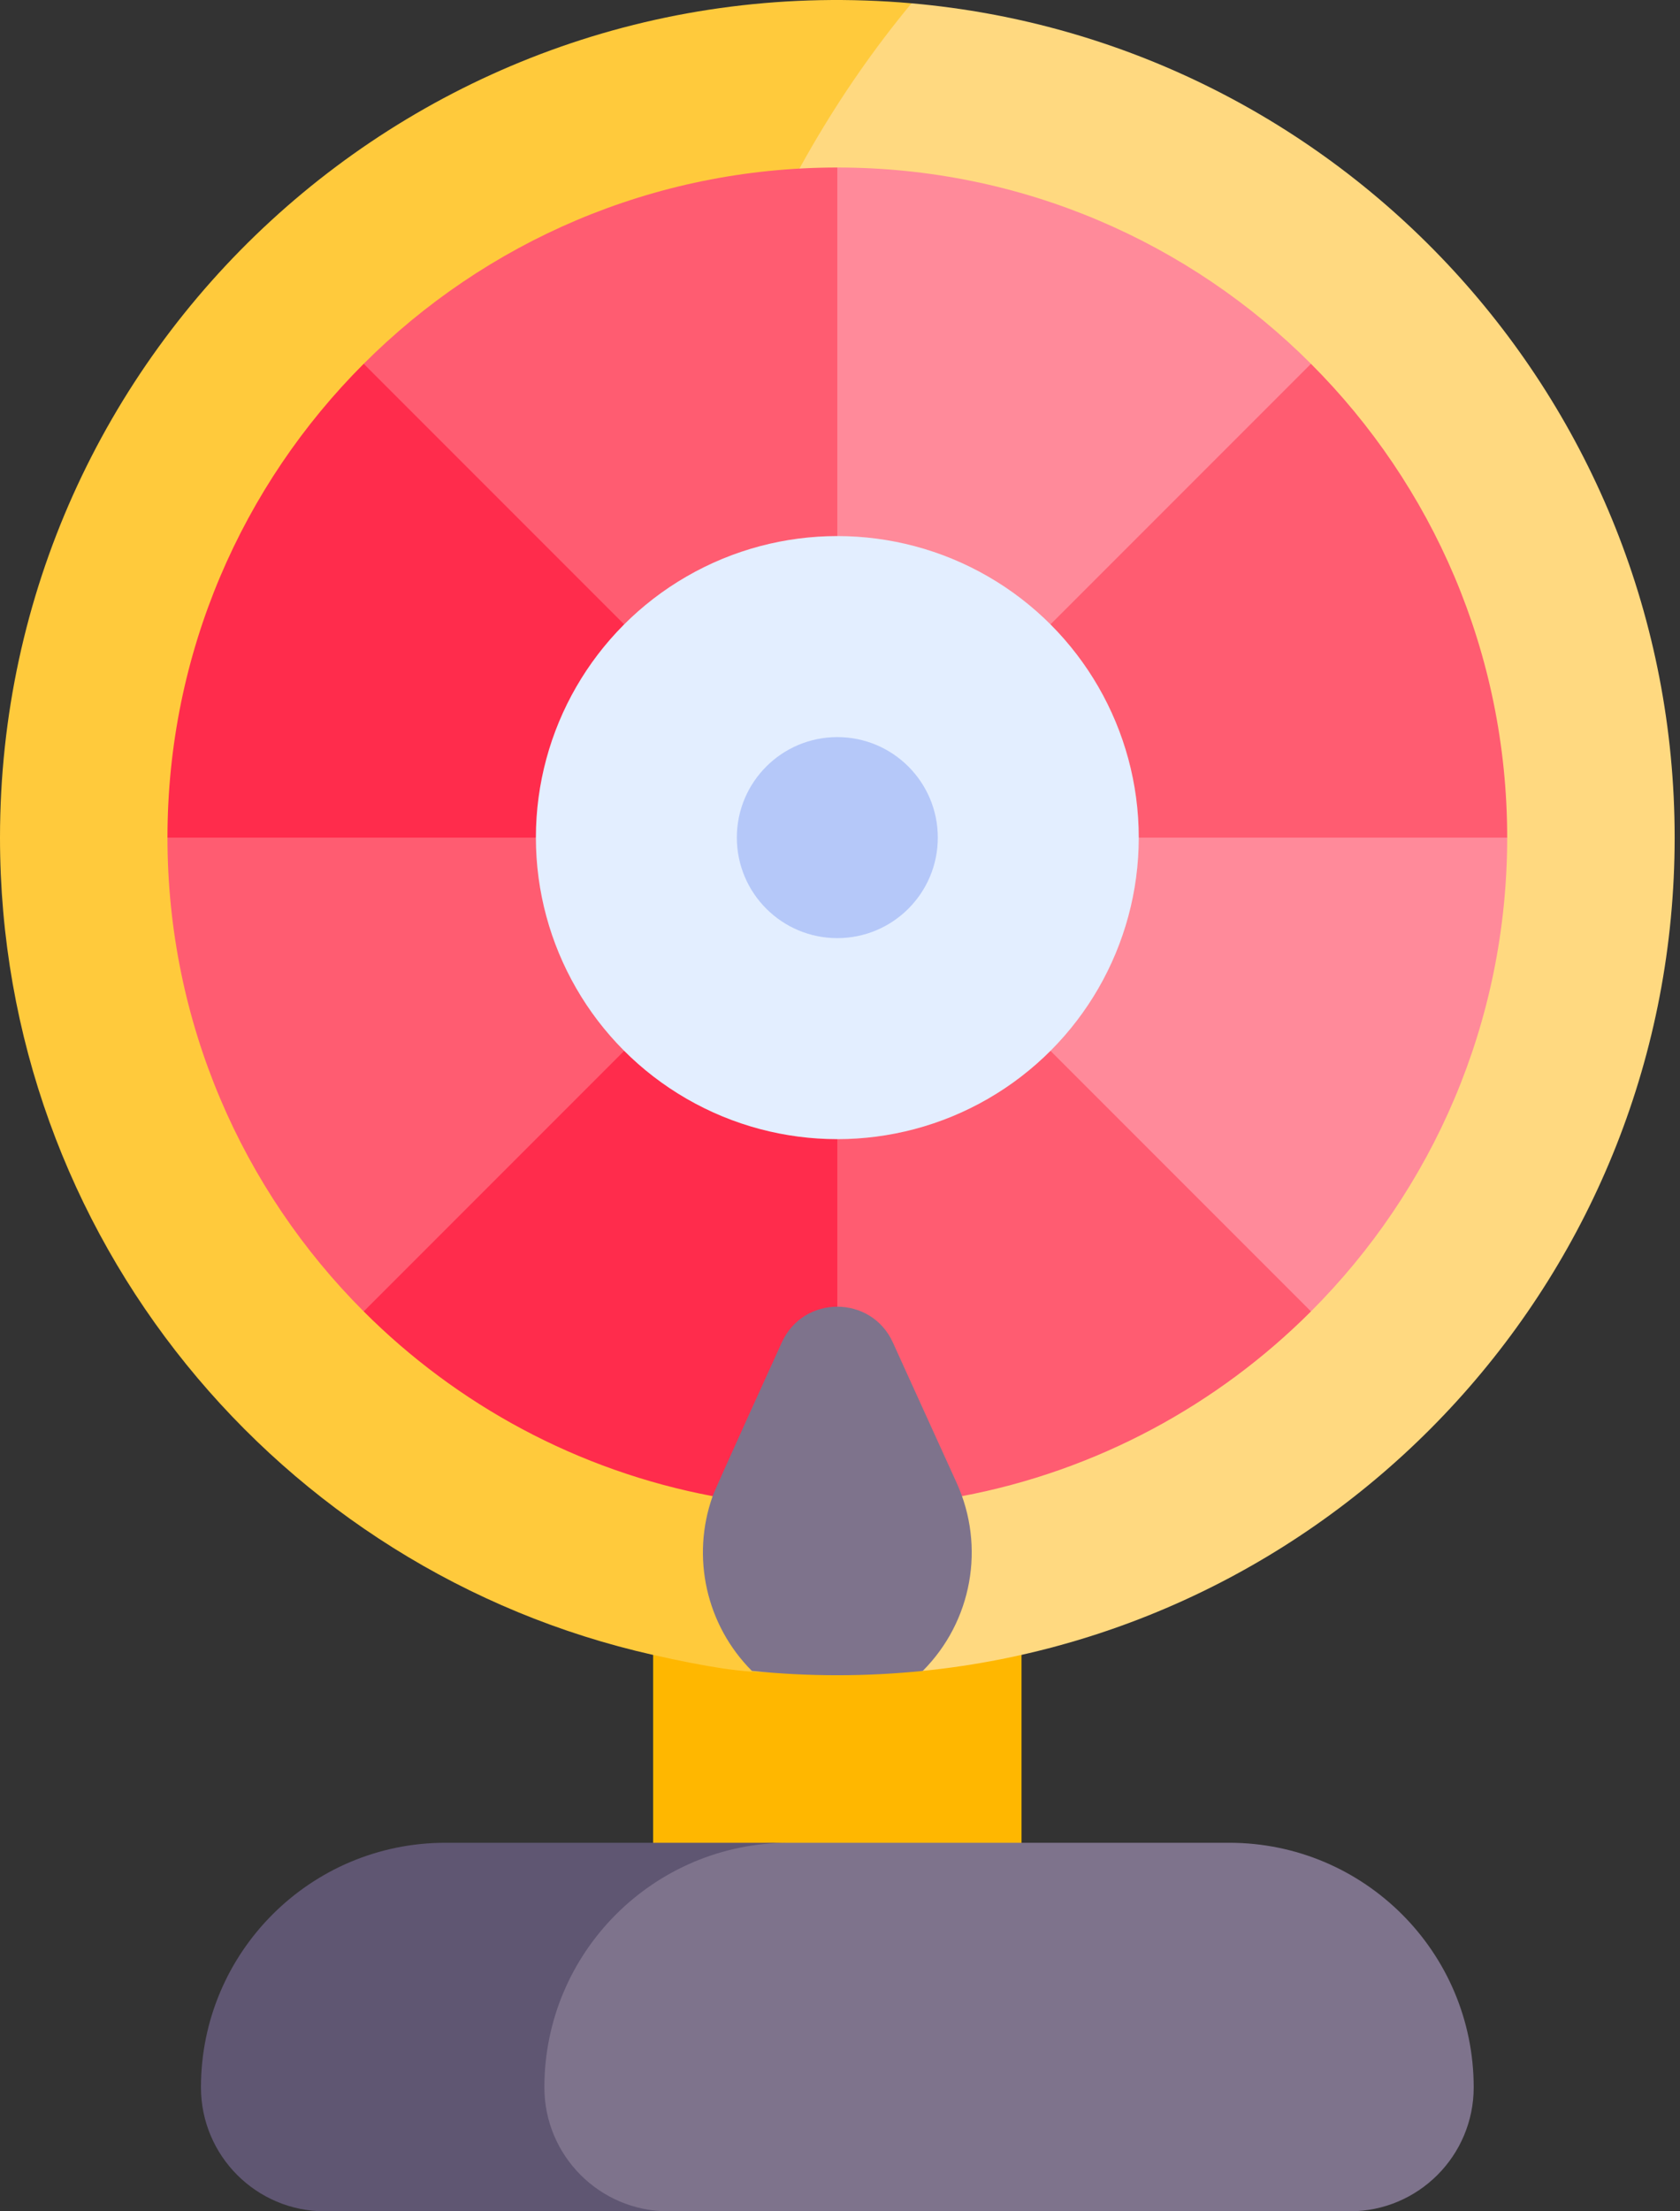 <?xml version="1.0" encoding="UTF-8"?>
<svg width="152px" height="200px" viewBox="0 0 152 200" version="1.1" xmlns="http://www.w3.org/2000/svg" xmlns:xlink="http://www.w3.org/1999/xlink">
    <rect x="0" y="0" width="152" height="200" fill="#333333" stroke="none"/>
    <title>Icon </title>
    <g id="Page-1" stroke="none" stroke-width="1" fill="none" fill-rule="evenodd">
        <g id="1-Homepage" transform="translate(-879, -1366)" fill-rule="nonzero">
            <g id="Popular-Game" transform="translate(0, 900)">
                <g id="How-it-works-" transform="translate(397, 209)">
                    <g id="2" transform="translate(429, 257)">
                        <g id="Icon-" transform="translate(53, 0)">
                            <path d="M92.425,146.231 L92.425,170.112 L59.091,170.112 L59.091,146.231 C69.987,149.667 81.48,149.683 92.425,146.231 Z" id="Path" fill="#FFB700"></path>
                            <path d="M151.516,75.757 C151.516,36.181 121.164,3.697 82.47,0.299 C46.465,23.838 45.606,60.21 52.728,98.788 C56.208,117.645 65.197,136.976 79.798,149.29 C80.555,149.929 81.411,150.442 82.327,150.819 C82.715,150.979 83.102,151.163 83.487,151.123 C121.589,147.267 151.516,115.091 151.516,75.757 L151.516,75.757 Z" id="Path" fill="#FFD980"></path>
                            <path d="M82.47,0.299 C37.844,-3.62 0,31.535 0,75.757 C0,111.871 25.269,142.081 59.091,149.677 C78.112,153.948 77.944,150.481 68.39,126.725 C51.063,83.642 55.756,32.489 82.47,0.299 Z" id="Path" fill="#FFCA3C"></path>
                            <path d="M118.611,32.904 C114.476,45.607 107.948,56.751 95.623,58.787 C88.232,60.077 79.549,56.058 74.344,50.168 C67.672,38.775 70.039,26.021 75.758,15.151 C92.493,15.151 107.645,21.935 118.611,32.904 Z" id="Path" fill="#FF8A9A"></path>
                            <path d="M100.361,73.737 C110.969,65.304 124.792,68.028 136.364,75.757 C136.364,92.492 129.58,107.644 118.61,118.61 C105.604,116.758 93.18,110.475 92.424,94.343 C91.127,86.156 93.385,77.625 100.361,73.737 Z" id="Path" fill="#FF8A9A"></path>
                            <path d="M136.364,75.757 L103.031,75.757 C96.746,70.921 93.866,64.026 95.043,56.472 L118.611,32.905 C129.58,43.87 136.364,59.022 136.364,75.757 Z" id="Path" fill="#FF5C71"></path>
                            <path d="M133.334,188.788 C133.334,176.569 123.431,166.667 111.213,166.667 C109.448,166.667 73.139,166.667 71.374,166.667 C50.526,166.667 45.859,176.569 45.859,188.788 C45.859,194.982 48.62,200 60.465,200 L122.122,200 C128.31,200 133.334,194.986 133.334,188.788 L133.334,188.788 Z" id="Path" fill="#7E738C"></path>
                            <path d="M49.253,188.788 C49.253,176.576 59.155,166.667 71.374,166.667 C65.449,166.667 47.944,166.667 40.303,166.667 C28.091,166.667 18.182,176.569 18.182,188.788 C18.182,194.982 23.2,200 29.394,200 L60.465,200 C54.271,200 49.253,194.982 49.253,188.788 Z" id="Path" fill="#5F5672"></path>
                            <path d="M95.043,95.042 C90.402,95.034 85.35,95.537 81.048,97.114 C76.818,98.665 74.007,102.693 74.007,107.198 L74.007,118.61 C74.991,126.639 79.691,132.599 87.039,135.317 C99.249,133.014 110.17,127.054 118.611,118.61 L95.043,95.042 Z" id="Path" fill="#FF5C71"></path>
                            <path d="M57.899,94.676 C53.943,109.052 44.725,117.38 32.905,118.61 C21.936,107.644 15.152,92.492 15.152,75.757 C24.167,68.593 36.425,67.876 49.539,74.719 C54.105,79.06 57.871,86.316 57.899,94.676 L57.899,94.676 Z" id="Path" fill="#FF5C71"></path>
                            <path d="M75.758,103.03 L75.758,118.182 C73.283,124.192 69.646,134.091 64.477,135.317 C52.267,133.014 41.345,127.055 32.905,118.61 L56.473,95.042 C63.604,92.851 70.378,96.058 75.758,103.03 L75.758,103.03 Z" id="Path" fill="#FF2C4C"></path>
                            <path d="M75.758,15.151 L75.758,48.484 C70.432,55.039 63.682,60.861 56.473,59.029 C41.121,56.336 34.981,46.251 32.905,32.904 C43.871,21.935 59.023,15.151 75.758,15.151 Z" id="Path" fill="#FF5C71"></path>
                            <path d="M32.905,32.904 L56.473,56.472 C56.473,64.476 53.361,71.26 48.485,75.757 L15.152,75.757 C15.152,59.022 21.935,43.87 32.905,32.904 L32.905,32.904 Z" id="Path" fill="#FF2C4C"></path>
                            <circle id="Oval" fill="#E3EEFF" cx="75.758" cy="75.757" r="27.273"></circle>
                            <circle id="Oval" fill="#B5C8F9" cx="75.758" cy="75.757" r="9.091"></circle>
                            <path d="M86.558,134.125 L80.78,121.414 C78.821,117.109 72.699,117.1 70.735,121.414 C70.718,121.454 64.743,134.558 64.477,135.317 C62.525,140.792 63.867,146.954 68.028,151.124 C73.162,151.646 78.347,151.646 83.487,151.124 C87.95,146.651 89.172,139.888 86.558,134.125 L86.558,134.125 Z" id="Path" fill="#7E738C"></path>
                        </g>
                    </g>
                </g>
            </g>
        </g>
    </g>
</svg>